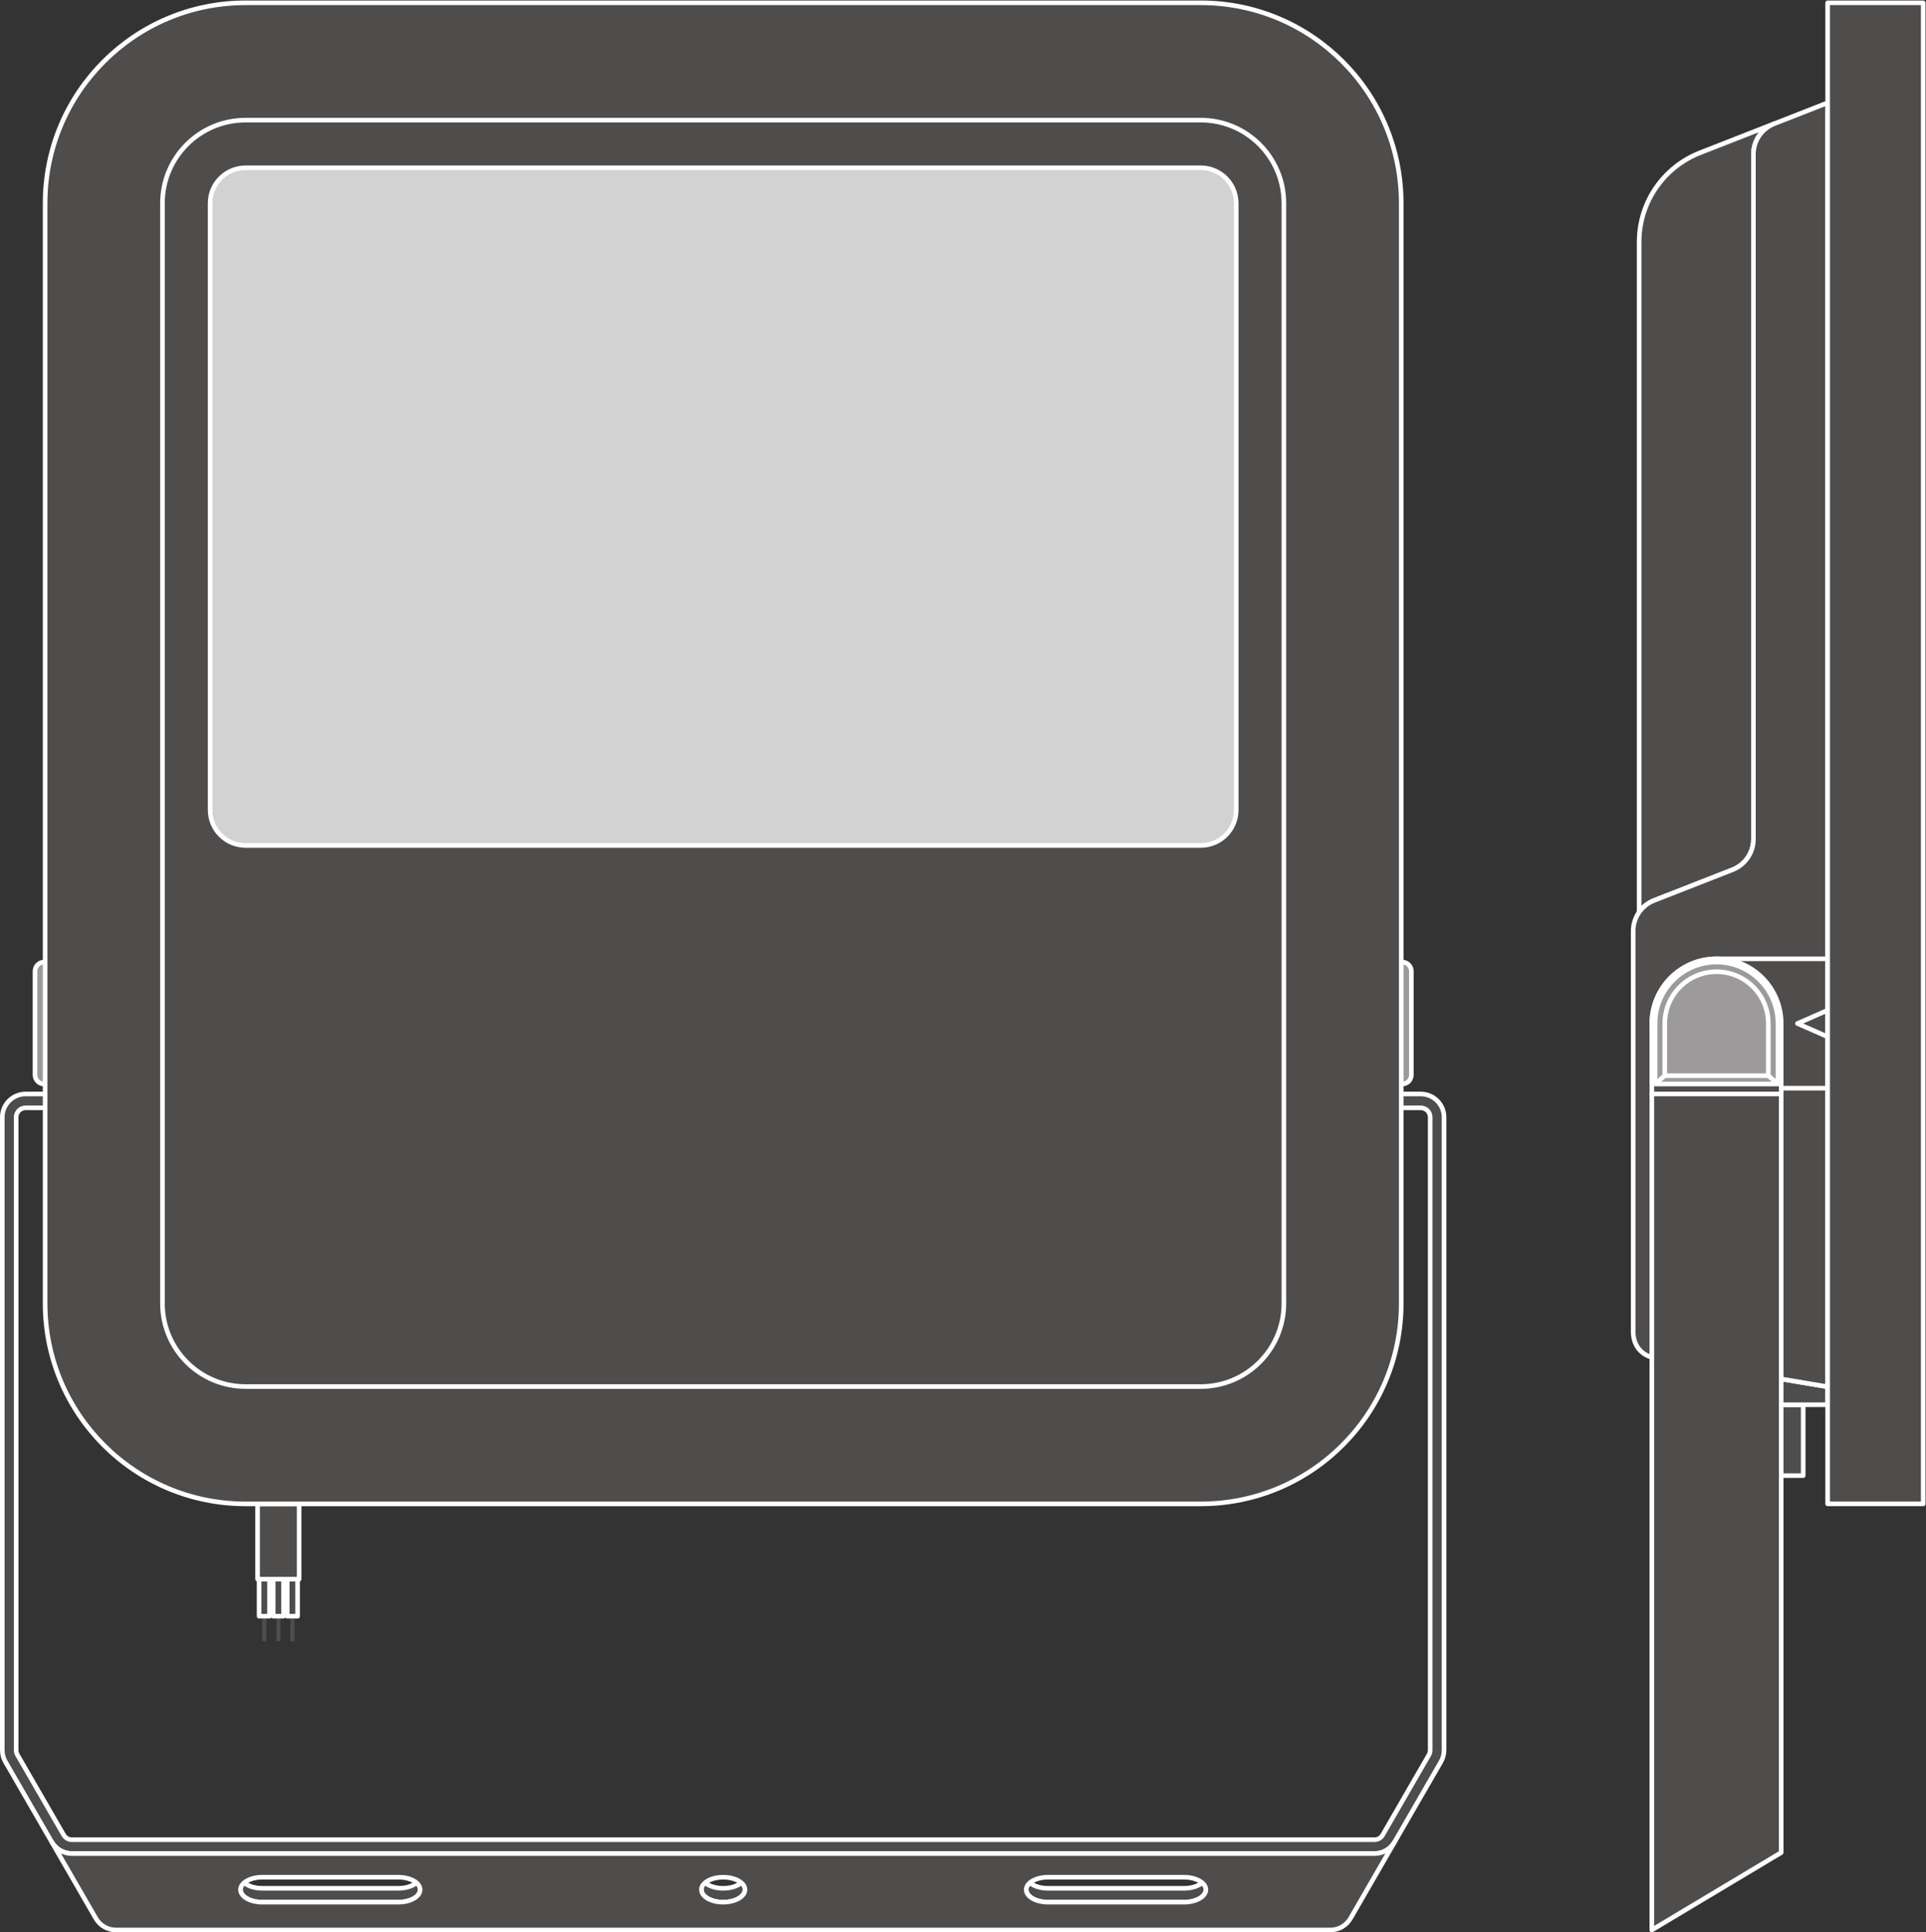 <?xml version="1.0" encoding="UTF-8" standalone="no"?>
<svg
   xmlns:dc="http://purl.org/dc/elements/1.1/"
   xmlns:cc="http://creativecommons.org/ns#"
   xmlns:rdf="http://www.w3.org/1999/02/22-rdf-syntax-ns#"
   xmlns:svg="http://www.w3.org/2000/svg"
   xmlns="http://www.w3.org/2000/svg"
   viewBox="0 0 473.573 475.16"
   height="475.16"
   width="473.573"
   xml:space="preserve"
   id="svg2"
   version="1.1"><rect x="0" y="0" width="473.573" height="475.16" fill="#333333" stroke="none"/><defs
     id="defs6" /><g
     transform="matrix(1.333,0,0,-1.333,0,475.16)"
     id="g10"><g
       transform="scale(0.1)"
       id="g12"><path
         id="path14"
         style="fill:none;stroke:#ffffff;stroke-width:8.504;stroke-linecap:butt;stroke-linejoin:round;stroke-miterlimit:10;stroke-dasharray:none;stroke-opacity:1"
         d="m 621.316,3006.89 h -23.675 v 32.69 h 23.675 z" /><path
         id="path16"
         style="fill:none;stroke:#ffffff;stroke-width:8.504;stroke-linecap:butt;stroke-linejoin:round;stroke-miterlimit:10;stroke-dasharray:none;stroke-opacity:1"
         d="m 742.055,3006.89 h -23.672 v 32.69 h 23.672 z" /><path
         id="path18"
         style="fill:none;stroke:#ffffff;stroke-width:8.504;stroke-linecap:butt;stroke-linejoin:round;stroke-miterlimit:10;stroke-dasharray:none;stroke-opacity:1"
         d="m 862.809,3006.89 h -23.672 v 32.69 h 23.672 z" /><path
         id="path20"
         style="fill:none;stroke:#ffffff;stroke-width:8.504;stroke-linecap:butt;stroke-linejoin:round;stroke-miterlimit:10;stroke-dasharray:none;stroke-opacity:1"
         d="m 983.559,3006.89 h -23.672 v 32.69 h 23.672 z" /><path
         id="path22"
         style="fill:none;stroke:#ffffff;stroke-width:8.504;stroke-linecap:butt;stroke-linejoin:round;stroke-miterlimit:10;stroke-dasharray:none;stroke-opacity:1"
         d="m 1104.3,3006.89 h -23.67 v 32.69 h 23.67 z" /><path
         id="path24"
         style="fill:none;stroke:#ffffff;stroke-width:8.504;stroke-linecap:butt;stroke-linejoin:round;stroke-miterlimit:10;stroke-dasharray:none;stroke-opacity:1"
         d="m 1225.06,3006.89 h -23.67 v 32.69 h 23.67 z" /><path
         id="path26"
         style="fill:none;stroke:#ffffff;stroke-width:8.504;stroke-linecap:butt;stroke-linejoin:round;stroke-miterlimit:10;stroke-dasharray:none;stroke-opacity:1"
         d="m 1345.81,3006.89 h -23.67 v 32.69 h 23.67 z" /><path
         id="path28"
         style="fill:none;stroke:#ffffff;stroke-width:8.504;stroke-linecap:butt;stroke-linejoin:round;stroke-miterlimit:10;stroke-dasharray:none;stroke-opacity:1"
         d="m 1466.56,3006.89 h -23.67 v 32.69 h 23.67 z" /><path
         id="path30"
         style="fill:none;stroke:#ffffff;stroke-width:8.504;stroke-linecap:butt;stroke-linejoin:round;stroke-miterlimit:10;stroke-dasharray:none;stroke-opacity:1"
         d="m 1587.31,3006.89 h -23.68 v 32.69 h 23.68 z" /><path
         id="path32"
         style="fill:none;stroke:#ffffff;stroke-width:8.504;stroke-linecap:butt;stroke-linejoin:round;stroke-miterlimit:10;stroke-dasharray:none;stroke-opacity:1"
         d="m 1708.05,3006.89 h -23.67 v 32.69 h 23.67 z" /><path
         id="path34"
         style="fill:none;stroke:#ffffff;stroke-width:8.504;stroke-linecap:butt;stroke-linejoin:round;stroke-miterlimit:10;stroke-dasharray:none;stroke-opacity:1"
         d="m 1828.82,3006.89 h -23.67 v 32.69 h 23.67 z" /><path
         id="path36"
         style="fill:none;stroke:#ffffff;stroke-width:8.504;stroke-linecap:butt;stroke-linejoin:round;stroke-miterlimit:10;stroke-dasharray:none;stroke-opacity:1"
         d="m 1949.57,3006.89 h -23.67 v 32.69 h 23.67 z" /><path
         id="path38"
         style="fill:none;stroke:#ffffff;stroke-width:8.504;stroke-linecap:butt;stroke-linejoin:round;stroke-miterlimit:10;stroke-dasharray:none;stroke-opacity:1"
         d="m 2070.31,3006.89 h -23.67 v 32.69 h 23.67 z" /><path
         id="path40"
         style="fill:none;stroke:#ffffff;stroke-width:8.504;stroke-linecap:butt;stroke-linejoin:round;stroke-miterlimit:10;stroke-dasharray:none;stroke-opacity:1"
         d="m 621.316,2215.63 h -23.675 v 32.7 h 23.675 z" /><path
         id="path42"
         style="fill:none;stroke:#ffffff;stroke-width:8.504;stroke-linecap:butt;stroke-linejoin:round;stroke-miterlimit:10;stroke-dasharray:none;stroke-opacity:1"
         d="m 742.055,2215.63 h -23.672 v 32.7 h 23.672 z" /><path
         id="path44"
         style="fill:none;stroke:#ffffff;stroke-width:8.504;stroke-linecap:butt;stroke-linejoin:round;stroke-miterlimit:10;stroke-dasharray:none;stroke-opacity:1"
         d="m 862.809,2215.63 h -23.672 v 32.7 h 23.672 z" /><path
         id="path46"
         style="fill:none;stroke:#ffffff;stroke-width:8.504;stroke-linecap:butt;stroke-linejoin:round;stroke-miterlimit:10;stroke-dasharray:none;stroke-opacity:1"
         d="m 983.559,2215.63 h -23.672 v 32.7 h 23.672 z" /><path
         id="path48"
         style="fill:none;stroke:#ffffff;stroke-width:8.504;stroke-linecap:butt;stroke-linejoin:round;stroke-miterlimit:10;stroke-dasharray:none;stroke-opacity:1"
         d="m 1104.3,2215.63 h -23.67 v 32.7 h 23.67 z" /><path
         id="path50"
         style="fill:none;stroke:#ffffff;stroke-width:8.504;stroke-linecap:butt;stroke-linejoin:round;stroke-miterlimit:10;stroke-dasharray:none;stroke-opacity:1"
         d="m 1225.06,2215.63 h -23.67 v 32.7 h 23.67 z" /><path
         id="path52"
         style="fill:none;stroke:#ffffff;stroke-width:8.504;stroke-linecap:butt;stroke-linejoin:round;stroke-miterlimit:10;stroke-dasharray:none;stroke-opacity:1"
         d="m 1345.81,2215.63 h -23.67 v 32.7 h 23.67 z" /><path
         id="path54"
         style="fill:none;stroke:#ffffff;stroke-width:8.504;stroke-linecap:butt;stroke-linejoin:round;stroke-miterlimit:10;stroke-dasharray:none;stroke-opacity:1"
         d="m 1466.56,2215.63 h -23.67 v 32.7 h 23.67 z" /><path
         id="path56"
         style="fill:none;stroke:#ffffff;stroke-width:8.504;stroke-linecap:butt;stroke-linejoin:round;stroke-miterlimit:10;stroke-dasharray:none;stroke-opacity:1"
         d="m 1587.31,2215.63 h -23.68 v 32.7 h 23.68 z" /><path
         id="path58"
         style="fill:none;stroke:#ffffff;stroke-width:8.504;stroke-linecap:butt;stroke-linejoin:round;stroke-miterlimit:10;stroke-dasharray:none;stroke-opacity:1"
         d="m 1708.05,2215.63 h -23.67 v 32.7 h 23.67 z" /><path
         id="path60"
         style="fill:none;stroke:#ffffff;stroke-width:8.504;stroke-linecap:butt;stroke-linejoin:round;stroke-miterlimit:10;stroke-dasharray:none;stroke-opacity:1"
         d="m 1828.82,2215.63 h -23.67 v 32.7 h 23.67 z" /><path
         id="path62"
         style="fill:none;stroke:#ffffff;stroke-width:8.504;stroke-linecap:butt;stroke-linejoin:round;stroke-miterlimit:10;stroke-dasharray:none;stroke-opacity:1"
         d="m 1949.57,2215.63 h -23.67 v 32.7 h 23.67 z" /><path
         id="path64"
         style="fill:none;stroke:#ffffff;stroke-width:8.504;stroke-linecap:butt;stroke-linejoin:round;stroke-miterlimit:10;stroke-dasharray:none;stroke-opacity:1"
         d="m 2070.31,2215.63 h -23.67 v 32.7 h 23.67 z" /><path
         id="path66"
         style="fill:none;stroke:#ffffff;stroke-width:8.504;stroke-linecap:butt;stroke-linejoin:round;stroke-miterlimit:10;stroke-dasharray:none;stroke-opacity:1"
         d="m 621.316,2907.97 h -23.675 v 32.69 h 23.675 z" /><path
         id="path68"
         style="fill:none;stroke:#ffffff;stroke-width:8.504;stroke-linecap:butt;stroke-linejoin:round;stroke-miterlimit:10;stroke-dasharray:none;stroke-opacity:1"
         d="m 753.043,2907.97 h -23.68 v 32.69 h 23.68 z" /><path
         id="path70"
         style="fill:none;stroke:#ffffff;stroke-width:8.504;stroke-linecap:butt;stroke-linejoin:round;stroke-miterlimit:10;stroke-dasharray:none;stroke-opacity:1"
         d="m 884.75,2907.97 h -23.672 v 32.69 h 23.672 z" /><path
         id="path72"
         style="fill:none;stroke:#ffffff;stroke-width:8.504;stroke-linecap:butt;stroke-linejoin:round;stroke-miterlimit:10;stroke-dasharray:none;stroke-opacity:1"
         d="m 1016.48,2907.97 h -23.667 v 32.69 h 23.667 z" /><path
         id="path74"
         style="fill:none;stroke:#ffffff;stroke-width:8.504;stroke-linecap:butt;stroke-linejoin:round;stroke-miterlimit:10;stroke-dasharray:none;stroke-opacity:1"
         d="m 1148.21,2907.97 h -23.67 v 32.69 h 23.67 z" /><path
         id="path76"
         style="fill:none;stroke:#ffffff;stroke-width:8.504;stroke-linecap:butt;stroke-linejoin:round;stroke-miterlimit:10;stroke-dasharray:none;stroke-opacity:1"
         d="m 1279.96,2907.97 h -23.68 v 32.69 h 23.68 z" /><path
         id="path78"
         style="fill:none;stroke:#ffffff;stroke-width:8.504;stroke-linecap:butt;stroke-linejoin:round;stroke-miterlimit:10;stroke-dasharray:none;stroke-opacity:1"
         d="M 1411.67,2907.97 H 1388 v 32.69 h 23.67 z" /><path
         id="path80"
         style="fill:none;stroke:#ffffff;stroke-width:8.504;stroke-linecap:butt;stroke-linejoin:round;stroke-miterlimit:10;stroke-dasharray:none;stroke-opacity:1"
         d="m 1543.39,2907.97 h -23.67 v 32.69 h 23.67 z" /><path
         id="path82"
         style="fill:none;stroke:#ffffff;stroke-width:8.504;stroke-linecap:butt;stroke-linejoin:round;stroke-miterlimit:10;stroke-dasharray:none;stroke-opacity:1"
         d="m 1675.14,2907.97 h -23.68 v 32.69 h 23.68 z" /><path
         id="path84"
         style="fill:none;stroke:#ffffff;stroke-width:8.504;stroke-linecap:butt;stroke-linejoin:round;stroke-miterlimit:10;stroke-dasharray:none;stroke-opacity:1"
         d="m 1806.86,2907.97 h -23.68 v 32.69 h 23.68 z" /><path
         id="path86"
         style="fill:none;stroke:#ffffff;stroke-width:8.504;stroke-linecap:butt;stroke-linejoin:round;stroke-miterlimit:10;stroke-dasharray:none;stroke-opacity:1"
         d="m 1938.59,2907.97 h -23.67 v 32.69 h 23.67 z" /><path
         id="path88"
         style="fill:none;stroke:#ffffff;stroke-width:8.504;stroke-linecap:butt;stroke-linejoin:round;stroke-miterlimit:10;stroke-dasharray:none;stroke-opacity:1"
         d="m 2070.31,2907.97 h -23.67 v 32.69 h 23.67 z" /><path
         id="path90"
         style="fill:none;stroke:#ffffff;stroke-width:8.504;stroke-linecap:butt;stroke-linejoin:round;stroke-miterlimit:10;stroke-dasharray:none;stroke-opacity:1"
         d="m 621.316,2809.07 h -23.675 v 32.68 h 23.675 z" /><path
         id="path92"
         style="fill:none;stroke:#ffffff;stroke-width:8.504;stroke-linecap:butt;stroke-linejoin:round;stroke-miterlimit:10;stroke-dasharray:none;stroke-opacity:1"
         d="m 753.043,2809.07 h -23.68 v 32.68 h 23.68 z" /><path
         id="path94"
         style="fill:none;stroke:#ffffff;stroke-width:8.504;stroke-linecap:butt;stroke-linejoin:round;stroke-miterlimit:10;stroke-dasharray:none;stroke-opacity:1"
         d="m 884.75,2809.07 h -23.672 v 32.68 h 23.672 z" /><path
         id="path96"
         style="fill:none;stroke:#ffffff;stroke-width:8.504;stroke-linecap:butt;stroke-linejoin:round;stroke-miterlimit:10;stroke-dasharray:none;stroke-opacity:1"
         d="m 1016.48,2809.07 h -23.667 v 32.68 h 23.667 z" /><path
         id="path98"
         style="fill:none;stroke:#ffffff;stroke-width:8.504;stroke-linecap:butt;stroke-linejoin:round;stroke-miterlimit:10;stroke-dasharray:none;stroke-opacity:1"
         d="m 1148.21,2809.07 h -23.67 v 32.68 h 23.67 z" /><path
         id="path100"
         style="fill:none;stroke:#ffffff;stroke-width:8.504;stroke-linecap:butt;stroke-linejoin:round;stroke-miterlimit:10;stroke-dasharray:none;stroke-opacity:1"
         d="m 1279.96,2809.07 h -23.68 v 32.68 h 23.68 z" /><path
         id="path102"
         style="fill:none;stroke:#ffffff;stroke-width:8.504;stroke-linecap:butt;stroke-linejoin:round;stroke-miterlimit:10;stroke-dasharray:none;stroke-opacity:1"
         d="M 1411.67,2809.07 H 1388 v 32.68 h 23.67 z" /><path
         id="path104"
         style="fill:none;stroke:#ffffff;stroke-width:8.504;stroke-linecap:butt;stroke-linejoin:round;stroke-miterlimit:10;stroke-dasharray:none;stroke-opacity:1"
         d="m 1543.39,2809.07 h -23.67 v 32.68 h 23.67 z" /><path
         id="path106"
         style="fill:none;stroke:#ffffff;stroke-width:8.504;stroke-linecap:butt;stroke-linejoin:round;stroke-miterlimit:10;stroke-dasharray:none;stroke-opacity:1"
         d="m 1675.14,2809.07 h -23.68 v 32.68 h 23.68 z" /><path
         id="path108"
         style="fill:none;stroke:#ffffff;stroke-width:8.504;stroke-linecap:butt;stroke-linejoin:round;stroke-miterlimit:10;stroke-dasharray:none;stroke-opacity:1"
         d="m 1806.86,2809.07 h -23.68 v 32.68 h 23.68 z" /><path
         id="path110"
         style="fill:none;stroke:#ffffff;stroke-width:8.504;stroke-linecap:butt;stroke-linejoin:round;stroke-miterlimit:10;stroke-dasharray:none;stroke-opacity:1"
         d="m 1938.59,2809.07 h -23.67 v 32.68 h 23.67 z" /><path
         id="path112"
         style="fill:none;stroke:#ffffff;stroke-width:8.504;stroke-linecap:butt;stroke-linejoin:round;stroke-miterlimit:10;stroke-dasharray:none;stroke-opacity:1"
         d="m 2070.31,2809.07 h -23.67 v 32.68 h 23.67 z" /><path
         id="path114"
         style="fill:none;stroke:#ffffff;stroke-width:8.504;stroke-linecap:butt;stroke-linejoin:round;stroke-miterlimit:10;stroke-dasharray:none;stroke-opacity:1"
         d="m 621.316,2710.14 h -23.675 v 32.7 h 23.675 z" /><path
         id="path116"
         style="fill:none;stroke:#ffffff;stroke-width:8.504;stroke-linecap:butt;stroke-linejoin:round;stroke-miterlimit:10;stroke-dasharray:none;stroke-opacity:1"
         d="m 753.043,2710.14 h -23.68 v 32.7 h 23.68 z" /><path
         id="path118"
         style="fill:none;stroke:#ffffff;stroke-width:8.504;stroke-linecap:butt;stroke-linejoin:round;stroke-miterlimit:10;stroke-dasharray:none;stroke-opacity:1"
         d="m 884.75,2710.14 h -23.672 v 32.7 h 23.672 z" /><path
         id="path120"
         style="fill:none;stroke:#ffffff;stroke-width:8.504;stroke-linecap:butt;stroke-linejoin:round;stroke-miterlimit:10;stroke-dasharray:none;stroke-opacity:1"
         d="m 1016.48,2710.14 h -23.667 v 32.7 h 23.667 z" /><path
         id="path122"
         style="fill:none;stroke:#ffffff;stroke-width:8.504;stroke-linecap:butt;stroke-linejoin:round;stroke-miterlimit:10;stroke-dasharray:none;stroke-opacity:1"
         d="m 1148.21,2710.14 h -23.67 v 32.7 h 23.67 z" /><path
         id="path124"
         style="fill:none;stroke:#ffffff;stroke-width:8.504;stroke-linecap:butt;stroke-linejoin:round;stroke-miterlimit:10;stroke-dasharray:none;stroke-opacity:1"
         d="m 1279.96,2710.14 h -23.68 v 32.7 h 23.68 z" /><path
         id="path126"
         style="fill:none;stroke:#ffffff;stroke-width:8.504;stroke-linecap:butt;stroke-linejoin:round;stroke-miterlimit:10;stroke-dasharray:none;stroke-opacity:1"
         d="M 1411.67,2710.14 H 1388 v 32.7 h 23.67 z" /><path
         id="path128"
         style="fill:none;stroke:#ffffff;stroke-width:8.504;stroke-linecap:butt;stroke-linejoin:round;stroke-miterlimit:10;stroke-dasharray:none;stroke-opacity:1"
         d="m 1543.39,2710.14 h -23.67 v 32.7 h 23.67 z" /><path
         id="path130"
         style="fill:none;stroke:#ffffff;stroke-width:8.504;stroke-linecap:butt;stroke-linejoin:round;stroke-miterlimit:10;stroke-dasharray:none;stroke-opacity:1"
         d="m 1675.14,2710.14 h -23.68 v 32.7 h 23.68 z" /><path
         id="path132"
         style="fill:none;stroke:#ffffff;stroke-width:8.504;stroke-linecap:butt;stroke-linejoin:round;stroke-miterlimit:10;stroke-dasharray:none;stroke-opacity:1"
         d="m 1806.86,2710.14 h -23.68 v 32.7 h 23.68 z" /><path
         id="path134"
         style="fill:none;stroke:#ffffff;stroke-width:8.504;stroke-linecap:butt;stroke-linejoin:round;stroke-miterlimit:10;stroke-dasharray:none;stroke-opacity:1"
         d="m 1938.59,2710.14 h -23.67 v 32.7 h 23.67 z" /><path
         id="path136"
         style="fill:none;stroke:#ffffff;stroke-width:8.504;stroke-linecap:butt;stroke-linejoin:round;stroke-miterlimit:10;stroke-dasharray:none;stroke-opacity:1"
         d="m 2070.31,2710.14 h -23.67 v 32.7 h 23.67 z" /><path
         id="path138"
         style="fill:none;stroke:#ffffff;stroke-width:8.504;stroke-linecap:butt;stroke-linejoin:round;stroke-miterlimit:10;stroke-dasharray:none;stroke-opacity:1"
         d="m 621.316,2611.25 h -23.675 v 32.69 h 23.675 z" /><path
         id="path140"
         style="fill:none;stroke:#ffffff;stroke-width:8.504;stroke-linecap:butt;stroke-linejoin:round;stroke-miterlimit:10;stroke-dasharray:none;stroke-opacity:1"
         d="m 746.609,2611.25 h -23.671 v 32.69 h 23.671 z" /><path
         id="path142"
         style="fill:none;stroke:#ffffff;stroke-width:8.504;stroke-linecap:butt;stroke-linejoin:round;stroke-miterlimit:10;stroke-dasharray:none;stroke-opacity:1"
         d="m 871.914,2611.25 h -23.672 v 32.69 h 23.672 z" /><path
         id="path144"
         style="fill:none;stroke:#ffffff;stroke-width:8.504;stroke-linecap:butt;stroke-linejoin:round;stroke-miterlimit:10;stroke-dasharray:none;stroke-opacity:1"
         d="m 997.203,2611.25 h -23.672 v 32.69 h 23.672 z" /><path
         id="path146"
         style="fill:none;stroke:#ffffff;stroke-width:8.504;stroke-linecap:butt;stroke-linejoin:round;stroke-miterlimit:10;stroke-dasharray:none;stroke-opacity:1"
         d="m 1122.51,2611.25 h -23.67 v 32.69 h 23.67 z" /><path
         id="path148"
         style="fill:none;stroke:#ffffff;stroke-width:8.504;stroke-linecap:butt;stroke-linejoin:round;stroke-miterlimit:10;stroke-dasharray:none;stroke-opacity:1"
         d="m 1247.82,2611.25 h -23.67 v 32.69 h 23.67 z" /><path
         id="path150"
         style="fill:none;stroke:#ffffff;stroke-width:8.504;stroke-linecap:butt;stroke-linejoin:round;stroke-miterlimit:10;stroke-dasharray:none;stroke-opacity:1"
         d="m 1443.8,2611.25 h -23.67 v 32.69 h 23.67 z" /><path
         id="path152"
         style="fill:none;stroke:#ffffff;stroke-width:8.504;stroke-linecap:butt;stroke-linejoin:round;stroke-miterlimit:10;stroke-dasharray:none;stroke-opacity:1"
         d="m 1569.12,2611.25 h -23.68 v 32.69 h 23.68 z" /><path
         id="path154"
         style="fill:none;stroke:#ffffff;stroke-width:8.504;stroke-linecap:butt;stroke-linejoin:round;stroke-miterlimit:10;stroke-dasharray:none;stroke-opacity:1"
         d="m 1694.4,2611.25 h -23.67 v 32.69 h 23.67 z" /><path
         id="path156"
         style="fill:none;stroke:#ffffff;stroke-width:8.504;stroke-linecap:butt;stroke-linejoin:round;stroke-miterlimit:10;stroke-dasharray:none;stroke-opacity:1"
         d="m 1819.71,2611.25 h -23.67 v 32.69 h 23.67 z" /><path
         id="path158"
         style="fill:none;stroke:#ffffff;stroke-width:8.504;stroke-linecap:butt;stroke-linejoin:round;stroke-miterlimit:10;stroke-dasharray:none;stroke-opacity:1"
         d="m 1945,2611.25 h -23.68 v 32.69 H 1945 Z" /><path
         id="path160"
         style="fill:none;stroke:#ffffff;stroke-width:8.504;stroke-linecap:butt;stroke-linejoin:round;stroke-miterlimit:10;stroke-dasharray:none;stroke-opacity:1"
         d="m 2070.31,2611.25 h -23.67 v 32.69 h 23.67 z" /><path
         id="path162"
         style="fill:none;stroke:#ffffff;stroke-width:8.504;stroke-linecap:butt;stroke-linejoin:round;stroke-miterlimit:10;stroke-dasharray:none;stroke-opacity:1"
         d="m 621.316,2512.33 h -23.675 v 32.69 h 23.675 z" /><path
         id="path164"
         style="fill:none;stroke:#ffffff;stroke-width:8.504;stroke-linecap:butt;stroke-linejoin:round;stroke-miterlimit:10;stroke-dasharray:none;stroke-opacity:1"
         d="m 753.043,2512.33 h -23.68 v 32.69 h 23.68 z" /><path
         id="path166"
         style="fill:none;stroke:#ffffff;stroke-width:8.504;stroke-linecap:butt;stroke-linejoin:round;stroke-miterlimit:10;stroke-dasharray:none;stroke-opacity:1"
         d="m 884.75,2512.33 h -23.672 v 32.69 h 23.672 z" /><path
         id="path168"
         style="fill:none;stroke:#ffffff;stroke-width:8.504;stroke-linecap:butt;stroke-linejoin:round;stroke-miterlimit:10;stroke-dasharray:none;stroke-opacity:1"
         d="m 1016.48,2512.33 h -23.667 v 32.69 h 23.667 z" /><path
         id="path170"
         style="fill:none;stroke:#ffffff;stroke-width:8.504;stroke-linecap:butt;stroke-linejoin:round;stroke-miterlimit:10;stroke-dasharray:none;stroke-opacity:1"
         d="m 1148.21,2512.33 h -23.67 v 32.69 h 23.67 z" /><path
         id="path172"
         style="fill:none;stroke:#ffffff;stroke-width:8.504;stroke-linecap:butt;stroke-linejoin:round;stroke-miterlimit:10;stroke-dasharray:none;stroke-opacity:1"
         d="m 1279.96,2512.33 h -23.68 v 32.69 h 23.68 z" /><path
         id="path174"
         style="fill:none;stroke:#ffffff;stroke-width:8.504;stroke-linecap:butt;stroke-linejoin:round;stroke-miterlimit:10;stroke-dasharray:none;stroke-opacity:1"
         d="M 1411.67,2512.33 H 1388 v 32.69 h 23.67 z" /><path
         id="path176"
         style="fill:none;stroke:#ffffff;stroke-width:8.504;stroke-linecap:butt;stroke-linejoin:round;stroke-miterlimit:10;stroke-dasharray:none;stroke-opacity:1"
         d="m 1543.39,2512.33 h -23.67 v 32.69 h 23.67 z" /><path
         id="path178"
         style="fill:none;stroke:#ffffff;stroke-width:8.504;stroke-linecap:butt;stroke-linejoin:round;stroke-miterlimit:10;stroke-dasharray:none;stroke-opacity:1"
         d="m 1675.14,2512.33 h -23.68 v 32.69 h 23.68 z" /><path
         id="path180"
         style="fill:none;stroke:#ffffff;stroke-width:8.504;stroke-linecap:butt;stroke-linejoin:round;stroke-miterlimit:10;stroke-dasharray:none;stroke-opacity:1"
         d="m 1806.86,2512.33 h -23.68 v 32.69 h 23.68 z" /><path
         id="path182"
         style="fill:none;stroke:#ffffff;stroke-width:8.504;stroke-linecap:butt;stroke-linejoin:round;stroke-miterlimit:10;stroke-dasharray:none;stroke-opacity:1"
         d="m 1938.59,2512.33 h -23.67 v 32.69 h 23.67 z" /><path
         id="path184"
         style="fill:none;stroke:#ffffff;stroke-width:8.504;stroke-linecap:butt;stroke-linejoin:round;stroke-miterlimit:10;stroke-dasharray:none;stroke-opacity:1"
         d="m 2070.31,2512.33 h -23.67 v 32.69 h 23.67 z" /><path
         id="path186"
         style="fill:none;stroke:#ffffff;stroke-width:8.504;stroke-linecap:butt;stroke-linejoin:round;stroke-miterlimit:10;stroke-dasharray:none;stroke-opacity:1"
         d="m 621.316,2413.45 h -23.675 v 32.69 h 23.675 z" /><path
         id="path188"
         style="fill:none;stroke:#ffffff;stroke-width:8.504;stroke-linecap:butt;stroke-linejoin:round;stroke-miterlimit:10;stroke-dasharray:none;stroke-opacity:1"
         d="m 753.043,2413.45 h -23.68 v 32.69 h 23.68 z" /><path
         id="path190"
         style="fill:none;stroke:#ffffff;stroke-width:8.504;stroke-linecap:butt;stroke-linejoin:round;stroke-miterlimit:10;stroke-dasharray:none;stroke-opacity:1"
         d="m 884.75,2413.45 h -23.672 v 32.69 h 23.672 z" /><path
         id="path192"
         style="fill:none;stroke:#ffffff;stroke-width:8.504;stroke-linecap:butt;stroke-linejoin:round;stroke-miterlimit:10;stroke-dasharray:none;stroke-opacity:1"
         d="m 1016.48,2413.45 h -23.667 v 32.69 h 23.667 z" /><path
         id="path194"
         style="fill:none;stroke:#ffffff;stroke-width:8.504;stroke-linecap:butt;stroke-linejoin:round;stroke-miterlimit:10;stroke-dasharray:none;stroke-opacity:1"
         d="m 1148.21,2413.45 h -23.67 v 32.69 h 23.67 z" /><path
         id="path196"
         style="fill:none;stroke:#ffffff;stroke-width:8.504;stroke-linecap:butt;stroke-linejoin:round;stroke-miterlimit:10;stroke-dasharray:none;stroke-opacity:1"
         d="m 1279.96,2413.45 h -23.68 v 32.69 h 23.68 z" /><path
         id="path198"
         style="fill:none;stroke:#ffffff;stroke-width:8.504;stroke-linecap:butt;stroke-linejoin:round;stroke-miterlimit:10;stroke-dasharray:none;stroke-opacity:1"
         d="M 1411.67,2413.45 H 1388 v 32.69 h 23.67 z" /><path
         id="path200"
         style="fill:none;stroke:#ffffff;stroke-width:8.504;stroke-linecap:butt;stroke-linejoin:round;stroke-miterlimit:10;stroke-dasharray:none;stroke-opacity:1"
         d="m 1543.39,2413.45 h -23.67 v 32.69 h 23.67 z" /><path
         id="path202"
         style="fill:none;stroke:#ffffff;stroke-width:8.504;stroke-linecap:butt;stroke-linejoin:round;stroke-miterlimit:10;stroke-dasharray:none;stroke-opacity:1"
         d="m 1675.14,2413.45 h -23.68 v 32.69 h 23.68 z" /><path
         id="path204"
         style="fill:none;stroke:#ffffff;stroke-width:8.504;stroke-linecap:butt;stroke-linejoin:round;stroke-miterlimit:10;stroke-dasharray:none;stroke-opacity:1"
         d="m 1806.86,2413.45 h -23.68 v 32.69 h 23.68 z" /><path
         id="path206"
         style="fill:none;stroke:#ffffff;stroke-width:8.504;stroke-linecap:butt;stroke-linejoin:round;stroke-miterlimit:10;stroke-dasharray:none;stroke-opacity:1"
         d="m 1938.59,2413.45 h -23.67 v 32.69 h 23.67 z" /><path
         id="path208"
         style="fill:none;stroke:#ffffff;stroke-width:8.504;stroke-linecap:butt;stroke-linejoin:round;stroke-miterlimit:10;stroke-dasharray:none;stroke-opacity:1"
         d="m 2070.31,2413.45 h -23.67 v 32.69 h 23.67 z" /><path
         id="path210"
         style="fill:none;stroke:#ffffff;stroke-width:8.504;stroke-linecap:butt;stroke-linejoin:round;stroke-miterlimit:10;stroke-dasharray:none;stroke-opacity:1"
         d="m 621.316,2314.52 h -23.675 v 32.69 h 23.675 z" /><path
         id="path212"
         style="fill:none;stroke:#ffffff;stroke-width:8.504;stroke-linecap:butt;stroke-linejoin:round;stroke-miterlimit:10;stroke-dasharray:none;stroke-opacity:1"
         d="m 753.043,2314.52 h -23.68 v 32.69 h 23.68 z" /><path
         id="path214"
         style="fill:none;stroke:#ffffff;stroke-width:8.504;stroke-linecap:butt;stroke-linejoin:round;stroke-miterlimit:10;stroke-dasharray:none;stroke-opacity:1"
         d="m 884.75,2314.52 h -23.672 v 32.69 h 23.672 z" /><path
         id="path216"
         style="fill:none;stroke:#ffffff;stroke-width:8.504;stroke-linecap:butt;stroke-linejoin:round;stroke-miterlimit:10;stroke-dasharray:none;stroke-opacity:1"
         d="m 1016.48,2314.52 h -23.667 v 32.69 h 23.667 z" /><path
         id="path218"
         style="fill:none;stroke:#ffffff;stroke-width:8.504;stroke-linecap:butt;stroke-linejoin:round;stroke-miterlimit:10;stroke-dasharray:none;stroke-opacity:1"
         d="m 1148.21,2314.52 h -23.67 v 32.69 h 23.67 z" /><path
         id="path220"
         style="fill:none;stroke:#ffffff;stroke-width:8.504;stroke-linecap:butt;stroke-linejoin:round;stroke-miterlimit:10;stroke-dasharray:none;stroke-opacity:1"
         d="m 1279.96,2314.52 h -23.68 v 32.69 h 23.68 z" /><path
         id="path222"
         style="fill:none;stroke:#ffffff;stroke-width:8.504;stroke-linecap:butt;stroke-linejoin:round;stroke-miterlimit:10;stroke-dasharray:none;stroke-opacity:1"
         d="M 1411.67,2314.52 H 1388 v 32.69 h 23.67 z" /><path
         id="path224"
         style="fill:none;stroke:#ffffff;stroke-width:8.504;stroke-linecap:butt;stroke-linejoin:round;stroke-miterlimit:10;stroke-dasharray:none;stroke-opacity:1"
         d="m 1543.39,2314.52 h -23.67 v 32.69 h 23.67 z" /><path
         id="path226"
         style="fill:none;stroke:#ffffff;stroke-width:8.504;stroke-linecap:butt;stroke-linejoin:round;stroke-miterlimit:10;stroke-dasharray:none;stroke-opacity:1"
         d="m 1675.14,2314.52 h -23.68 v 32.69 h 23.68 z" /><path
         id="path228"
         style="fill:none;stroke:#ffffff;stroke-width:8.504;stroke-linecap:butt;stroke-linejoin:round;stroke-miterlimit:10;stroke-dasharray:none;stroke-opacity:1"
         d="m 1806.86,2314.52 h -23.68 v 32.69 h 23.68 z" /><path
         id="path230"
         style="fill:none;stroke:#ffffff;stroke-width:8.504;stroke-linecap:butt;stroke-linejoin:round;stroke-miterlimit:10;stroke-dasharray:none;stroke-opacity:1"
         d="m 1938.59,2314.52 h -23.67 v 32.69 h 23.67 z" /><path
         id="path232"
         style="fill:none;stroke:#ffffff;stroke-width:8.504;stroke-linecap:butt;stroke-linejoin:round;stroke-miterlimit:10;stroke-dasharray:none;stroke-opacity:1"
         d="m 2070.31,2314.52 h -23.67 v 32.69 h 23.67 z" /><path
         id="path234"
         style="fill:#9c9a9b;fill-opacity:1;fill-rule:nonzero;stroke:none"
         d="m 192.637,1564.84 v 224.91 H 81.398 c -9.305,0 -16.84,-7.54 -16.84,-16.84 v -191.24 c 0,-9.3 7.535,-16.83 16.84,-16.83 H 192.637" /><path
         id="path236"
         style="fill:none;stroke:#ffffff;stroke-width:8.504;stroke-linecap:butt;stroke-linejoin:round;stroke-miterlimit:10;stroke-dasharray:none;stroke-opacity:1"
         d="m 192.637,1564.84 v 224.91 H 81.398 c -9.305,0 -16.84,-7.54 -16.84,-16.84 v -191.24 c 0,-9.3 7.535,-16.83 16.84,-16.83 z" /><path
         id="path238"
         style="fill:#9c9a9b;fill-opacity:1;fill-rule:nonzero;stroke:none"
         d="m 2475.32,1564.84 v 224.91 h 111.22 c 9.3,0 16.83,-7.54 16.83,-16.84 v -191.24 c 0,-9.3 -7.53,-16.83 -16.83,-16.83 h -111.22" /><path
         id="path240"
         style="fill:none;stroke:#ffffff;stroke-width:8.504;stroke-linecap:butt;stroke-linejoin:round;stroke-miterlimit:10;stroke-dasharray:none;stroke-opacity:1"
         d="m 2475.32,1564.84 v 224.91 h 111.22 c 9.3,0 16.83,-7.54 16.83,-16.84 v -191.24 c 0,-9.3 -7.53,-16.83 -16.83,-16.83 z" /><path
         id="path242"
         style="fill:#4f4c4c;fill-opacity:1;fill-rule:nonzero;stroke:none"
         d="m 517.301,536.871 h -7.676 v 46.219 h 7.676 v -46.219" /><path
         id="path244"
         style="fill:#4f4c4c;fill-opacity:1;fill-rule:nonzero;stroke:none"
         d="m 523.027,583.09 h -19.164 v 68.398 h 19.164 V 583.09" /><path
         id="path246"
         style="fill:none;stroke:#ffffff;stroke-width:8.504;stroke-linecap:butt;stroke-linejoin:round;stroke-miterlimit:10;stroke-dasharray:none;stroke-opacity:1"
         d="m 523.027,583.09 h -19.164 v 68.398 h 19.164 z" /><path
         id="path248"
         style="fill:#4f4c4c;fill-opacity:1;fill-rule:nonzero;stroke:none"
         d="m 543.23,536.871 h -7.683 v 46.219 h 7.683 v -46.219" /><path
         id="path250"
         style="fill:#4f4c4c;fill-opacity:1;fill-rule:nonzero;stroke:none"
         d="m 548.953,583.09 h -19.156 v 68.398 h 19.156 V 583.09" /><path
         id="path252"
         style="fill:none;stroke:#ffffff;stroke-width:8.504;stroke-linecap:butt;stroke-linejoin:round;stroke-miterlimit:10;stroke-dasharray:none;stroke-opacity:1"
         d="m 548.953,583.09 h -19.156 v 68.398 h 19.156 z" /><path
         id="path254"
         style="fill:#4f4c4c;fill-opacity:1;fill-rule:nonzero;stroke:none"
         d="m 491.371,536.871 h -7.68 v 46.219 h 7.68 v -46.219" /><path
         id="path256"
         style="fill:#4f4c4c;fill-opacity:1;fill-rule:nonzero;stroke:none"
         d="M 497.102,583.09 H 477.93 v 68.398 h 19.172 V 583.09" /><path
         id="path258"
         style="fill:none;stroke:#ffffff;stroke-width:8.504;stroke-linecap:butt;stroke-linejoin:round;stroke-miterlimit:10;stroke-dasharray:none;stroke-opacity:1"
         d="M 497.102,583.09 H 477.93 v 68.398 h 19.172 z" /><path
         id="path260"
         style="fill:#4f4c4c;fill-opacity:1;fill-rule:nonzero;stroke:none"
         d="m 551.777,651.488 h -76.656 v 138.821 h 76.656 V 651.488" /><path
         id="path262"
         style="fill:none;stroke:#ffffff;stroke-width:8.504;stroke-linecap:butt;stroke-linejoin:round;stroke-miterlimit:10;stroke-dasharray:none;stroke-opacity:1"
         d="m 551.777,651.488 h -76.656 v 138.821 h 76.656 z" /><path
         id="path264"
         style="fill:#4f4c4c;fill-opacity:1;fill-rule:nonzero;stroke:none"
         d="m 2224.33,104.16 c 0,-12.719 -18,-23.019 -40.2,-23.019 h -251.02 c -22.17,0 -40.16,10.301 -40.16,23.019 V 78.59 c 0,-12.719 17.99,-23.031 40.16,-23.031 h 251.02 c 22.2,0 40.2,10.312 40.2,23.031 V 104.16" /><path
         id="path266"
         style="fill:none;stroke:#ffffff;stroke-width:8.504;stroke-linecap:butt;stroke-linejoin:round;stroke-miterlimit:10;stroke-dasharray:none;stroke-opacity:1"
         d="m 2224.33,104.16 c 0,-12.719 -18,-23.019 -40.2,-23.019 h -251.02 c -22.17,0 -40.16,10.301 -40.16,23.019 V 78.59 c 0,-12.719 17.99,-23.031 40.16,-23.031 h 251.02 c 22.2,0 40.2,10.312 40.2,23.031 z" /><path
         id="path268"
         style="fill:#4f4c4c;fill-opacity:1;fill-rule:nonzero;stroke:none"
         d="M 2535.44,145.238 H 132.496 c -15.305,0 -29.535,8.242 -37.152,21.5 L 9.949,314.621 c -3.73,6.481 -5.695,13.867 -5.695,21.359 v 1167.63 c 0,23.61 19.227,42.85 42.844,42.85 H 210.566 c 9.555,0 17.305,7.75 17.305,17.3 v 235.4 h 25.563 v -235.4 c 0,-23.64 -19.231,-42.87 -42.868,-42.87 H 47.098 c -9.527,0 -17.277,-7.75 -17.277,-17.28 V 335.98 c 0,-3.031 0.781,-6.011 2.293,-8.589 L 117.473,179.5 c 3.109,-5.379 8.855,-8.691 15.023,-8.691 H 2535.44 c 6.19,0 11.91,3.312 15,8.671 l 85.4,147.93 c 1.48,2.559 2.26,5.539 2.26,8.57 v 1167.63 c 0,9.53 -7.75,17.28 -17.27,17.28 h -163.46 c -23.62,0 -42.85,19.23 -42.85,42.87 v 235.4 h 25.56 v -235.4 c 0,-9.55 7.76,-17.3 17.29,-17.3 h 163.46 c 23.6,0 42.84,-19.24 42.84,-42.85 V 335.98 c 0,-7.492 -1.98,-14.878 -5.69,-21.351 L 2572.57,166.73 c -7.59,-13.25 -21.84,-21.492 -37.13,-21.492" /><path
         id="path270"
         style="fill:none;stroke:#ffffff;stroke-width:8.504;stroke-linecap:butt;stroke-linejoin:round;stroke-miterlimit:10;stroke-dasharray:none;stroke-opacity:1"
         d="M 2535.44,145.238 H 132.496 c -15.305,0 -29.535,8.242 -37.152,21.5 L 9.949,314.621 c -3.73,6.481 -5.695,13.867 -5.695,21.359 v 1167.63 c 0,23.61 19.227,42.85 42.844,42.85 H 210.566 c 9.555,0 17.305,7.75 17.305,17.3 v 235.4 h 25.563 v -235.4 c 0,-23.64 -19.231,-42.87 -42.868,-42.87 H 47.098 c -9.527,0 -17.277,-7.75 -17.277,-17.28 V 335.98 c 0,-3.031 0.781,-6.011 2.293,-8.589 L 117.473,179.5 c 3.109,-5.379 8.855,-8.691 15.023,-8.691 H 2535.44 c 6.19,0 11.91,3.312 15,8.671 l 85.4,147.93 c 1.48,2.559 2.26,5.539 2.26,8.57 v 1167.63 c 0,9.53 -7.75,17.28 -17.27,17.28 h -163.46 c -23.62,0 -42.85,19.23 -42.85,42.87 v 235.4 h 25.56 v -235.4 c 0,-9.55 7.76,-17.3 17.29,-17.3 h 163.46 c 23.6,0 42.84,-19.24 42.84,-42.85 V 335.98 c 0,-7.492 -1.98,-14.878 -5.69,-21.351 L 2572.57,166.73 c -7.59,-13.25 -21.84,-21.492 -37.13,-21.492 z" /><path
         id="path272"
         style="fill:#4f4c4c;fill-opacity:1;fill-rule:nonzero;stroke:none"
         d="m 1293.82,78.59 c 0,-12.719 17.96,-23.031 40.16,-23.031 22.19,0 40.17,10.312 40.17,23.031 V 104.16 c 0,-12.68 -17.98,-23.019 -40.17,-23.019 -22.2,0 -40.16,10.34 -40.16,23.019 V 78.59" /><path
         id="path274"
         style="fill:none;stroke:#ffffff;stroke-width:8.504;stroke-linecap:butt;stroke-linejoin:round;stroke-miterlimit:10;stroke-dasharray:none;stroke-opacity:1"
         d="m 1293.82,78.59 c 0,-12.719 17.96,-23.031 40.16,-23.031 22.19,0 40.17,10.312 40.17,23.031 V 104.16 c 0,-12.68 -17.98,-23.019 -40.17,-23.019 -22.2,0 -40.16,10.34 -40.16,23.019 z" /><path
         id="path276"
         style="fill:#4f4c4c;fill-opacity:1;fill-rule:nonzero;stroke:none"
         d="m 443.621,78.59 c 0,-12.719 17.961,-23.031 40.164,-23.031 H 734.82 c 22.196,0 40.164,10.312 40.164,23.031 V 104.16 c 0,-12.719 -17.968,-23.019 -40.164,-23.019 H 483.785 c -22.203,0 -40.164,10.301 -40.164,23.019 V 78.59" /><path
         id="path278"
         style="fill:none;stroke:#ffffff;stroke-width:8.504;stroke-linecap:butt;stroke-linejoin:round;stroke-miterlimit:10;stroke-dasharray:none;stroke-opacity:1"
         d="m 443.621,78.59 c 0,-12.719 17.961,-23.031 40.164,-23.031 H 734.82 c 22.196,0 40.164,10.312 40.164,23.031 V 104.16 c 0,-12.719 -17.968,-23.019 -40.164,-23.019 H 483.785 c -22.203,0 -40.164,10.301 -40.164,23.019 z" /><path
         id="path280"
         style="fill:#4f4c4c;fill-opacity:1;fill-rule:nonzero;stroke:none"
         d="m 2184.13,55.559 h -251.02 c -22.17,0 -40.16,10.312 -40.16,23.031 0,12.699 17.99,23 40.16,23 h 251.02 c 22.2,0 40.2,-10.301 40.2,-23 0,-12.719 -18,-23.031 -40.2,-23.031 z m -850.15,0 c -22.2,0 -40.16,10.312 -40.16,23.031 0,12.699 17.96,23 40.16,23 22.19,0 40.17,-10.301 40.17,-23 0,-12.719 -17.98,-23.031 -40.17,-23.031 z m -599.16,0 H 483.785 c -22.203,0 -40.164,10.312 -40.164,23.031 0,12.699 17.961,23 40.164,23 H 734.82 c 22.196,0 40.164,-10.301 40.164,-23 0,-12.719 -17.968,-23.031 -40.164,-23.031 z M 2535.44,145.238 H 132.496 c -15.305,0 -29.535,8.242 -37.152,21.5 L 176.723,25.762 C 184.34,12.488 198.586,4.25 213.906,4.25 H 2454.04 c 15.31,0 29.54,8.238 37.16,21.512 l 81.39,140.976 c -7.61,-13.258 -21.86,-21.5 -37.15,-21.5" /><path
         id="path282"
         style="fill:none;stroke:#ffffff;stroke-width:8.504;stroke-linecap:butt;stroke-linejoin:round;stroke-miterlimit:10;stroke-dasharray:none;stroke-opacity:1"
         d="m 2184.13,55.559 h -251.02 c -22.17,0 -40.16,10.312 -40.16,23.031 0,12.699 17.99,23 40.16,23 h 251.02 c 22.2,0 40.2,-10.301 40.2,-23 0,-12.719 -18,-23.031 -40.2,-23.031 z m -850.15,0 c -22.2,0 -40.16,10.312 -40.16,23.031 0,12.699 17.96,23 40.16,23 22.19,0 40.17,-10.301 40.17,-23 0,-12.719 -17.98,-23.031 -40.17,-23.031 z m -599.16,0 H 483.785 c -22.203,0 -40.164,10.312 -40.164,23.031 0,12.699 17.961,23 40.164,23 H 734.82 c 22.196,0 40.164,-10.301 40.164,-23 0,-12.719 -17.968,-23.031 -40.164,-23.031 z M 2535.44,145.238 H 132.496 c -15.305,0 -29.535,8.242 -37.152,21.5 L 176.723,25.762 C 184.34,12.488 198.586,4.25 213.906,4.25 H 2454.04 c 15.31,0 29.54,8.238 37.16,21.512 l 81.39,140.976 c -7.61,-13.258 -21.86,-21.5 -37.15,-21.5 z" /><path
         id="path284"
         style="fill:#4f4c4c;fill-opacity:1;fill-rule:nonzero;stroke:none"
         d="m 83.223,1160.07 c 0,-204.199 165.566,-369.761 369.765,-369.761 H 2214.93 c 204.24,0 369.76,165.562 369.76,369.761 v 2029.59 c 0,204.2 -165.52,369.76 -369.76,369.76 H 452.988 c -204.199,0 -369.765,-165.56 -369.765,-369.76 V 1160.07" /><path
         id="path286"
         style="fill:none;stroke:#ffffff;stroke-width:8.504;stroke-linecap:butt;stroke-linejoin:round;stroke-miterlimit:10;stroke-dasharray:none;stroke-opacity:1"
         d="m 83.223,1160.07 c 0,-204.199 165.566,-369.761 369.765,-369.761 H 2214.93 c 204.24,0 369.76,165.562 369.76,369.761 v 2029.59 c 0,204.2 -165.52,369.76 -369.76,369.76 H 452.988 c -204.199,0 -369.765,-165.56 -369.765,-369.76 z" /><path
         id="path288"
         style="fill:#4f4c4c;fill-opacity:1;fill-rule:nonzero;stroke:none"
         d="m 299.68,1160.07 c 0,-84.65 68.656,-153.31 153.308,-153.31 H 2214.93 c 84.68,0 153.31,68.66 153.31,153.31 v 2029.59 c 0,84.68 -68.63,153.31 -153.31,153.31 H 452.988 c -84.652,0 -153.308,-68.63 -153.308,-153.31 V 1160.07" /><path
         id="path290"
         style="fill:none;stroke:#ffffff;stroke-width:8.504;stroke-linecap:butt;stroke-linejoin:round;stroke-miterlimit:10;stroke-dasharray:none;stroke-opacity:1"
         d="m 299.68,1160.07 c 0,-84.65 68.656,-153.31 153.308,-153.31 H 2214.93 c 84.68,0 153.31,68.66 153.31,153.31 v 2029.59 c 0,84.68 -68.63,153.31 -153.31,153.31 H 452.988 c -84.652,0 -153.308,-68.63 -153.308,-153.31 z" /><path
         id="path292"
         style="fill:#d3d2d2;fill-opacity:1;fill-rule:nonzero;stroke:none"
         d="m 387.605,2070.32 c 0,-36.12 29.293,-65.39 65.383,-65.39 H 2214.93 c 36.12,0 65.38,29.27 65.38,65.39 v 1119.34 c 0,36.09 -29.26,65.39 -65.38,65.39 H 452.988 c -36.09,0 -65.383,-29.3 -65.383,-65.39 V 2070.32" /><path
         id="path294"
         style="fill:none;stroke:#ffffff;stroke-width:8.504;stroke-linecap:butt;stroke-linejoin:round;stroke-miterlimit:10;stroke-dasharray:none;stroke-opacity:1"
         d="m 387.605,2070.32 c 0,-36.12 29.293,-65.39 65.383,-65.39 H 2214.93 c 36.12,0 65.38,29.27 65.38,65.39 v 1119.34 c 0,36.09 -29.26,65.39 -65.38,65.39 H 452.988 c -36.09,0 -65.383,-29.3 -65.383,-65.39 z" /><path
         id="path296"
         style="fill:#4f4c4c;fill-opacity:1;fill-rule:nonzero;stroke:none"
         d="m 3326.18,842.422 h -89.06 v 130.769 h 89.06 V 842.422" /><path
         id="path298"
         style="fill:none;stroke:#ffffff;stroke-width:8.504;stroke-linecap:butt;stroke-linejoin:round;stroke-miterlimit:10;stroke-dasharray:none;stroke-opacity:1"
         d="m 3326.18,842.422 h -89.06 v 130.769 h 89.06 z" /><path
         id="path300"
         style="fill:#4f4c4c;fill-opacity:1;fill-rule:nonzero;stroke:none"
         d="m 3173.98,973.191 h 197.29 v 33.219 l -197.29,33.01 v -66.229" /><path
         id="path302"
         style="fill:none;stroke:#ffffff;stroke-width:8.504;stroke-linecap:butt;stroke-linejoin:round;stroke-miterlimit:10;stroke-dasharray:none;stroke-opacity:1"
         d="m 3173.98,973.191 h 197.29 v 33.219 l -197.29,33.01 z" /><path
         id="path304"
         style="fill:#4f4c4c;fill-opacity:1;fill-rule:nonzero;stroke:none"
         d="m 3050.93,1903.39 145.04,56.81 c 22.5,8.86 38.4,30.74 38.4,56.39 V 3280 c 0,25.68 15.87,47.54 38.4,56.39 l -137.31,-53.8 c -65.53,-25.79 -111.89,-89.63 -111.89,-164.32 V 1881.83 c 6.77,9.62 16.26,17.16 27.36,21.56" /><path
         id="path306"
         style="fill:none;stroke:#ffffff;stroke-width:8.504;stroke-linecap:butt;stroke-linejoin:round;stroke-miterlimit:10;stroke-dasharray:none;stroke-opacity:1"
         d="m 3050.93,1903.39 145.04,56.81 c 22.5,8.86 38.4,30.74 38.4,56.39 V 3280 c 0,25.68 15.87,47.54 38.4,56.39 l -137.31,-53.8 c -65.53,-25.79 -111.89,-89.63 -111.89,-164.32 V 1881.83 c 6.77,9.62 16.26,17.16 27.36,21.56 z" /><path
         id="path308"
         style="fill:#4f4c4c;fill-opacity:1;fill-rule:nonzero;stroke:none"
         d="M 3371.27,1006.41 3050.93,1060 c -22.49,3.81 -38.38,22.12 -38.38,47.77 V 1847 c 0,25.64 15.89,47.53 38.38,56.39 l 145.04,56.81 c 22.5,8.86 38.4,30.74 38.4,56.39 V 3280 c 0,25.68 15.87,47.54 38.4,56.39 l 98.5,38.58 V 1006.41" /><path
         id="path310"
         style="fill:none;stroke:#ffffff;stroke-width:8.504;stroke-linecap:butt;stroke-linejoin:round;stroke-miterlimit:10;stroke-dasharray:none;stroke-opacity:1"
         d="M 3371.27,1006.41 3050.93,1060 c -22.49,3.81 -38.38,22.12 -38.38,47.77 V 1847 c 0,25.64 15.89,47.53 38.38,56.39 l 145.04,56.81 c 22.5,8.86 38.4,30.74 38.4,56.39 V 3280 c 0,25.68 15.87,47.54 38.4,56.39 l 98.5,38.58 z" /><path
         id="path312"
         style="fill:#4f4c4c;fill-opacity:1;fill-rule:nonzero;stroke:none"
         d="m 3371.27,1795.77 h -204.98 c -65.91,0 -119.32,-53.41 -119.32,-119.31 0,-65.89 53.41,-119.3 119.32,-119.3 h 204.98 v 238.61" /><path
         id="path314"
         style="fill:none;stroke:#ffffff;stroke-width:8.504;stroke-linecap:butt;stroke-linejoin:round;stroke-miterlimit:10;stroke-dasharray:none;stroke-opacity:1"
         d="m 3371.27,1795.77 h -204.98 c -65.91,0 -119.32,-53.41 -119.32,-119.31 0,-65.89 53.41,-119.3 119.32,-119.3 h 204.98 z" /><path
         id="path316"
         style="fill:#4f4c4c;fill-opacity:1;fill-rule:nonzero;stroke:none"
         d="m 3371.27,1652.01 -55.62,24.45 55.62,24.45 z" /><path
         id="path318"
         style="fill:none;stroke:#ffffff;stroke-width:8.504;stroke-linecap:butt;stroke-linejoin:round;stroke-miterlimit:10;stroke-dasharray:none;stroke-opacity:1"
         d="m 3371.27,1652.01 -55.62,24.45 55.62,24.45 z" /><path
         id="path320"
         style="fill:#4f4c4c;fill-opacity:1;fill-rule:nonzero;stroke:none"
         d="m 3371.27,790.34 h 176.29 V 3559.42 H 3371.27 V 790.34" /><path
         id="path322"
         style="fill:none;stroke:#ffffff;stroke-width:8.504;stroke-linecap:butt;stroke-linejoin:round;stroke-miterlimit:10;stroke-dasharray:none;stroke-opacity:1"
         d="m 3371.27,790.34 h 176.29 v 2769.08 h -176.29 z" /><path
         id="path324"
         style="fill:#4f4c4c;fill-opacity:1;fill-rule:nonzero;stroke:none"
         d="m 3046.97,4.25 238.62,142.801 V 1546.52 H 3046.97 V 4.25" /><path
         id="path326"
         style="fill:none;stroke:#ffffff;stroke-width:8.504;stroke-linecap:butt;stroke-linejoin:round;stroke-miterlimit:10;stroke-dasharray:none;stroke-opacity:1"
         d="m 3046.97,4.25 238.62,142.801 V 1546.52 h -238.62 z" /><path
         id="path328"
         style="fill:#4f4c4c;fill-opacity:1;fill-rule:nonzero;stroke:none"
         d="m 3285.59,1676.46 c 0,65.9 -53.4,119.31 -119.3,119.31 -65.91,0 -119.32,-53.41 -119.32,-119.31 v -129.94 h 238.62 v 129.94" /><path
         id="path330"
         style="fill:none;stroke:#ffffff;stroke-width:8.504;stroke-linecap:butt;stroke-linejoin:round;stroke-miterlimit:10;stroke-dasharray:none;stroke-opacity:1"
         d="m 3285.59,1676.46 c 0,65.9 -53.4,119.31 -119.3,119.31 -65.91,0 -119.32,-53.41 -119.32,-119.31 v -129.94 h 238.62 z" /><path
         id="path332"
         style="fill:#9c9a9b;fill-opacity:1;fill-rule:nonzero;stroke:none"
         d="m 3279.62,1676.46 c 0,62.59 -50.73,113.35 -113.33,113.35 -62.61,0 -113.33,-50.76 -113.33,-113.35 v -111.59 h 226.66 v 111.59" /><path
         id="path334"
         style="fill:none;stroke:#ffffff;stroke-width:8.504;stroke-linecap:butt;stroke-linejoin:round;stroke-miterlimit:10;stroke-dasharray:none;stroke-opacity:1"
         d="m 3279.62,1676.46 c 0,62.59 -50.73,113.35 -113.33,113.35 -62.61,0 -113.33,-50.76 -113.33,-113.35 v -111.59 h 226.66 z" /><path
         id="path336"
         style="fill:#9c9a9b;fill-opacity:1;fill-rule:nonzero;stroke:none"
         d="m 3261.86,1580.22 h -191.03 v 96.24 c 0,52.78 42.77,95.53 95.46,95.53 52.84,0 95.57,-42.75 95.57,-95.53 v -96.24" /><path
         id="path338"
         style="fill:none;stroke:#ffffff;stroke-width:8.504;stroke-linecap:butt;stroke-linejoin:round;stroke-miterlimit:10;stroke-dasharray:none;stroke-opacity:1"
         d="m 3261.86,1580.22 h -191.03 v 96.24 c 0,52.78 42.77,95.53 95.46,95.53 52.84,0 95.57,-42.75 95.57,-95.53 z" /><path
         id="path340"
         style="fill:#4f4c4c;fill-opacity:1;fill-rule:nonzero;stroke:none"
         d="m 3261.86,1580.22 17.76,-15.35" /><path
         id="path342"
         style="fill:none;stroke:#ffffff;stroke-width:8.504;stroke-linecap:butt;stroke-linejoin:round;stroke-miterlimit:10;stroke-dasharray:none;stroke-opacity:1"
         d="m 3261.86,1580.22 17.76,-15.35" /><path
         id="path344"
         style="fill:#4f4c4c;fill-opacity:1;fill-rule:nonzero;stroke:none"
         d="m 3052.96,1564.87 17.87,15.35" /><path
         id="path346"
         style="fill:none;stroke:#ffffff;stroke-width:8.504;stroke-linecap:butt;stroke-linejoin:round;stroke-miterlimit:10;stroke-dasharray:none;stroke-opacity:1"
         d="m 3052.96,1564.87 17.87,15.35" /></g></g></svg>